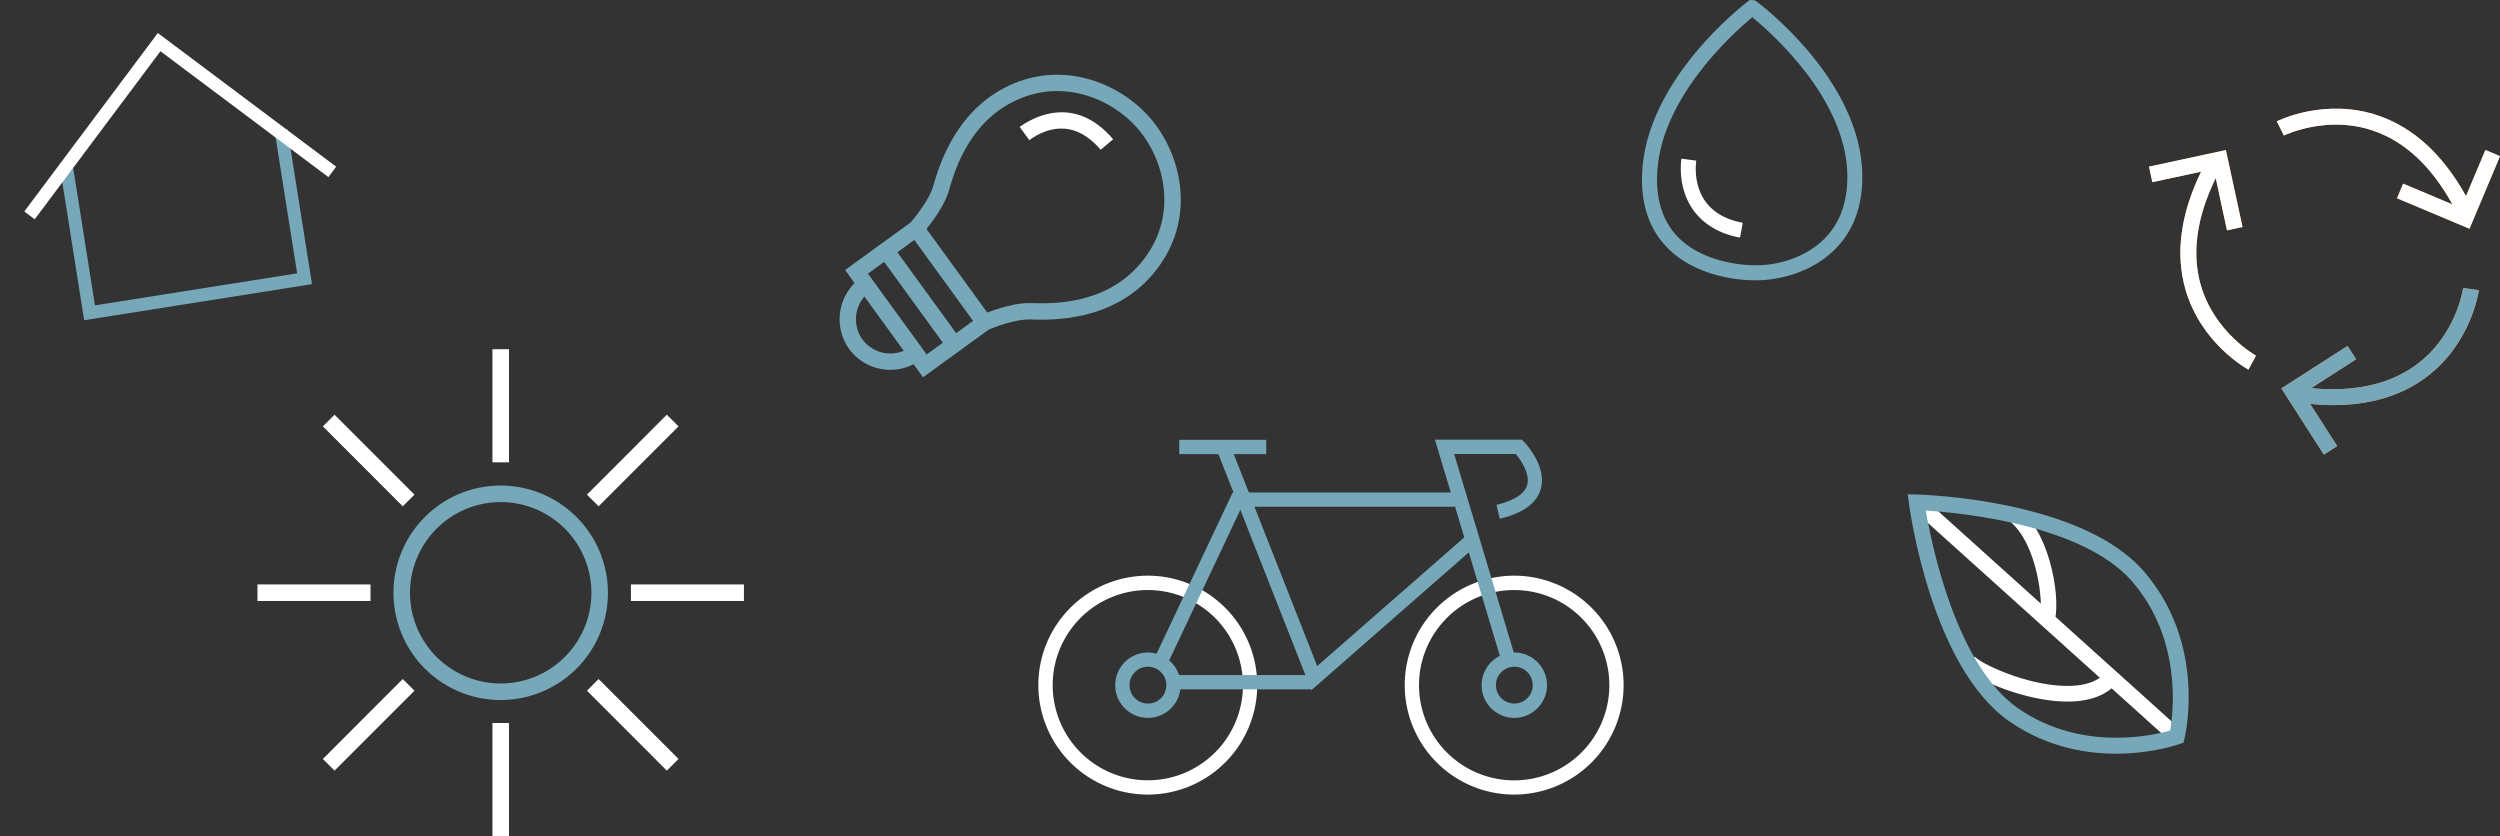 <svg xmlns="http://www.w3.org/2000/svg" width="885" height="295.978" viewBox="0 0 885 295.978">
  <rect x="0" y="0" width="885" height="295.978" fill="#333333" stroke="none"/>
  <g id="Gruppe_179" data-name="Gruppe 179" transform="translate(-545.664 -138.817)">
    <g id="Gruppe_67" data-name="Gruppe 67" transform="translate(636.812 262.442)">
      <g id="Gruppe_39" data-name="Gruppe 39" transform="translate(83.177 132.316)">
        <rect id="Rechteck_72" data-name="Rechteck 72" width="5.853" height="40.037" fill="#fff"/>
      </g>
      <g id="Gruppe_40" data-name="Gruppe 40" transform="translate(83.177)">
        <rect id="Rechteck_73" data-name="Rechteck 73" width="5.853" height="40.037" fill="#fff"/>
      </g>
      <g id="Gruppe_41" data-name="Gruppe 41" transform="translate(116.629 116.746)">
        <path id="Pfad_175" data-name="Pfad 175" d="M68.122,72.318,39.85,44.017l4.127-4.127,28.3,28.3Z" transform="translate(-39.85 -39.89)" fill="#fff"/>
      </g>
      <g id="Gruppe_42" data-name="Gruppe 42" transform="translate(116.629 23.179)">
        <path id="Pfad_176" data-name="Pfad 176" d="M43.977,40.348,39.85,36.221,68.122,7.92l4.156,4.127Z" transform="translate(-39.85 -7.92)" fill="#fff"/>
      </g>
      <g id="Gruppe_43" data-name="Gruppe 43" transform="translate(132.199 83.264)">
        <rect id="Rechteck_74" data-name="Rechteck 74" width="40.008" height="5.853" fill="#fff"/>
      </g>
      <g id="Gruppe_44" data-name="Gruppe 44" transform="translate(48.144 48.261)">
        <path id="Pfad_177" data-name="Pfad 177" d="M92.368,54.42A37.959,37.959,0,1,1,54.409,16.49,38,38,0,0,1,92.368,54.42Zm-70.065,0A32.106,32.106,0,1,0,54.409,22.343,32.132,32.132,0,0,0,22.3,54.42Z" transform="translate(-16.45 -16.49)" fill="#76a8b9"/>
      </g>
      <g id="Gruppe_45" data-name="Gruppe 45" transform="translate(23.15 23.179)">
        <path id="Pfad_178" data-name="Pfad 178" d="M36.182,40.348,7.91,12.047,12.037,7.92l28.3,28.3Z" transform="translate(-7.91 -7.92)" fill="#fff"/>
      </g>
      <g id="Gruppe_46" data-name="Gruppe 46" transform="translate(23.15 116.746)">
        <path id="Pfad_179" data-name="Pfad 179" d="M12.037,72.318,7.91,68.191l28.272-28.3,4.156,4.127Z" transform="translate(-7.91 -39.89)" fill="#fff"/>
      </g>
      <g id="Gruppe_47" data-name="Gruppe 47" transform="translate(0 83.264)">
        <rect id="Rechteck_75" data-name="Rechteck 75" width="40.008" height="5.853" fill="#fff"/>
      </g>
    </g>
    <g id="Gruppe_81" data-name="Gruppe 81" transform="translate(913.338 294.464)">
      <g id="Gruppe_72" data-name="Gruppe 72" transform="translate(0 48.145)">
        <path id="Pfad_201" data-name="Pfad 201" d="M38.693,96.538A38.744,38.744,0,1,1,77.387,57.794,38.754,38.754,0,0,1,38.693,96.538Zm0-72.408A33.677,33.677,0,1,0,72.332,57.794,33.7,33.7,0,0,0,38.693,24.13Z" transform="translate(0 -19.05)" fill="#fff"/>
      </g>
      <g id="Gruppe_73" data-name="Gruppe 73" transform="translate(129.702 48.145)">
        <path id="Pfad_202" data-name="Pfad 202" d="M90.013,96.538a38.744,38.744,0,1,1,38.693-38.744A38.77,38.77,0,0,1,90.013,96.538Zm0-72.408a33.689,33.689,0,1,0,33.639,33.689A33.7,33.7,0,0,0,90.013,24.13Z" transform="translate(-51.32 -19.05)" fill="#fff"/>
      </g>
      <g id="Gruppe_74" data-name="Gruppe 74" transform="translate(40.235 18.677)">
        <path id="Pfad_203" data-name="Pfad 203" d="M20.494,69.84,15.92,67.692,44.4,7.39h80.571v5.055H47.613Z" transform="translate(-15.92 -7.39)" fill="#76a8b9"/>
      </g>
      <g id="Gruppe_75" data-name="Gruppe 75" transform="translate(49.535 83.326)">
        <rect id="Rechteck_78" data-name="Rechteck 78" width="47.16" height="5.055" fill="#76a8b9"/>
      </g>
      <g id="Gruppe_76" data-name="Gruppe 76" transform="translate(62.829 1.188)">
        <path id="Pfad_204" data-name="Pfad 204" d="M58.574,87.966,24.86,2.315,29.561.47,60.647,79.423,113.822,32.9l3.336,3.791Z" transform="translate(-24.86 -0.47)" fill="#76a8b9"/>
      </g>
      <g id="Gruppe_77" data-name="Gruppe 77" transform="translate(49.788 0.051)">
        <rect id="Rechteck_79" data-name="Rechteck 79" width="30.783" height="5.055" fill="#76a8b9"/>
      </g>
      <g id="Gruppe_78" data-name="Gruppe 78" transform="translate(140.292)">
        <path id="Pfad_205" data-name="Pfad 205" d="M79.14,78.675,55.51,0H86.318l.758.783c.329.354,8.264,8.669,5.889,16.756-1.466,5-6.344,8.517-14.507,10.463L77.3,23.074c4.322-1.036,9.68-3.058,10.842-6.95,1.213-4.145-2.452-9.149-4.018-11.044H62.308L83.993,77.235Z" transform="translate(-55.51)" fill="#76a8b9"/>
      </g>
      <g id="Gruppe_79" data-name="Gruppe 79" transform="translate(156.82 75.339)">
        <path id="Pfad_206" data-name="Pfad 206" d="M73.625,52.96A11.575,11.575,0,1,1,85.2,41.385,11.59,11.59,0,0,1,73.625,52.96Zm0-18.121a6.52,6.52,0,1,0,6.521,6.52A6.536,6.536,0,0,0,73.625,34.839Z" transform="translate(-62.05 -29.81)" fill="#76a8b9"/>
      </g>
      <g id="Gruppe_80" data-name="Gruppe 80" transform="translate(27.118 75.339)">
        <path id="Pfad_207" data-name="Pfad 207" d="M22.305,52.96A11.575,11.575,0,1,1,33.88,41.385,11.606,11.606,0,0,1,22.305,52.96Zm0-18.121a6.52,6.52,0,1,0,6.52,6.52A6.536,6.536,0,0,0,22.305,34.839Z" transform="translate(-10.73 -29.81)" fill="#76a8b9"/>
      </g>
    </g>
    <g id="Gruppe_82" data-name="Gruppe 82" transform="translate(1196.903 340.553) rotate(-48)">
      <g id="Gruppe_56" data-name="Gruppe 56" transform="translate(3.72 54.811)">
        <path id="Pfad_187" data-name="Pfad 187" d="M31.985,44.981c-6.434,0-12.619-3.7-18.39-11.045C4.649,22.56-1.095,4.722.175,0L5.5,1.408c-.525,2.817,4.473,19.826,13.5,30.4,4.335,5.081,8.7,7.649,13.006,7.649h.249l.11,5.523Z" transform="translate(0 0)" fill="#fff"/>
      </g>
      <g id="Gruppe_57" data-name="Gruppe 57" transform="translate(35.098 33.08)">
        <path id="Pfad_188" data-name="Pfad 188" d="M1.85,35.759,0,30.567C3.7,29.242,18.528,13.2,18,.221L23.526,0C24.106,15.077,8.091,33.522,1.85,35.759Z" transform="translate(0 0)" fill="#fff"/>
      </g>
      <g id="Gruppe_58" data-name="Gruppe 58" transform="translate(33.248 4.252)">
        <rect id="Rechteck_76" data-name="Rechteck 76" width="5.523" height="123.982" fill="#fff"/>
      </g>
      <g id="Gruppe_59" data-name="Gruppe 59" transform="translate(0 0)">
        <path id="Pfad_189" data-name="Pfad 189" d="M36.01,131.382l-1.325-.718c-1.215-.663-30.1-16.623-34.35-50.2C-3.836,47.08,32.392,4.252,33.911,2.458L36.01,0l2.1,2.458c1.546,1.795,37.774,44.622,33.55,78.006C67.433,114.041,38.55,130,37.335,130.664Zm0-122.767C28.361,18.307,2.488,53.238,5.856,79.774c3.4,26.784,24.631,41.778,30.181,45.23,5.523-3.479,26.784-18.445,30.181-45.23C69.559,53.238,43.686,18.307,36.01,8.615Z" fill="#76a8b9"/>
      </g>
    </g>
    <g id="Gruppe_86" data-name="Gruppe 86" transform="translate(1126.913 138.817)">
      <g id="Gruppe_53" data-name="Gruppe 53" transform="translate(13.734 56.186)">
        <path id="Pfad_185" data-name="Pfad 185" d="M26.144,49.033C8.65,45.758,4.043,31.938,5.374,21.1l5.272.666c-.533,4.34-.959,18.746,16.456,22.022Z" transform="translate(-5.159 -21.1)" fill="#fff"/>
      </g>
      <g id="Gruppe_54" data-name="Gruppe 54" transform="translate(0)">
        <path id="Pfad_186" data-name="Pfad 186" d="M40.659,99.217h-.905c-.639,0-18.959.346-30.6-11.344C2.767,81.456-.3,72.748.024,61.964,1.036,28.492,35.892,1.731,37.384.586L38.156,0,39.94.107l.719.479c1.518,1.118,36.933,27.906,37.359,61.4h0c.133,10.971-3.169,19.891-9.879,26.468C60.071,96.448,48.514,99.217,40.659,99.217Zm-.905-5.326c7,.24,17.468-2.1,24.684-9.213,5.619-5.539,8.388-13.128,8.281-22.607h0C72.347,34.963,45.825,11.61,39.035,6.1c-6.71,5.565-32.859,28.945-33.685,56-.293,9.24,2.263,16.643,7.589,21.995C22.951,94.158,39.594,93.891,39.754,93.891Z" transform="translate(-0.001)" fill="#76a8b9"/>
      </g>
    </g>
    <g id="Gruppe_87" data-name="Gruppe 87" transform="translate(929.778 148.604) rotate(54)">
      <g id="Gruppe_5" data-name="Gruppe 5" transform="translate(14.828 15.191)">
        <path id="Pfad_23" data-name="Pfad 23" d="M5.787,24.19H0C0,18.924,1.649,1.62,22.974,0l.434,5.758C8.073,6.915,5.787,17.8,5.787,24.19Z" transform="translate(0 0)" fill="#fff"/>
      </g>
      <g id="Gruppe_6" data-name="Gruppe 6" transform="translate(22.38 100.492)">
        <rect id="Rechteck_9" data-name="Rechteck 9" width="41.146" height="5.787" fill="#76a8b9"/>
      </g>
      <g id="Gruppe_7" data-name="Gruppe 7" transform="translate(22.38 87.297)">
        <rect id="Rechteck_10" data-name="Rechteck 10" width="41.146" height="5.787" fill="#76a8b9"/>
      </g>
      <g id="Gruppe_8" data-name="Gruppe 8" transform="translate(24.985 116.261)">
        <path id="Pfad_24" data-name="Pfad 24" d="M17.969,18.171A18.1,18.1,0,0,1,0,0H5.787A12.3,12.3,0,0,0,17.969,12.384,12.3,12.3,0,0,0,30.15,0h5.787A18.086,18.086,0,0,1,17.969,18.171Z" transform="translate(0 0)" fill="#76a8b9"/>
      </g>
      <g id="Gruppe_9" data-name="Gruppe 9" transform="translate(0 0)">
        <path id="Pfad_25" data-name="Pfad 25" d="M66.42,119.155H19.487V90.509c-.376-1.591-2.344-9.722-5.787-14.149C9.3,70.688-4.037,53.5,1.2,31.858,6.264,10.937,26.055,0,42.953,0c16.927,0,36.4,9.838,41.753,31.858h0c5.266,21.643-8.073,38.8-12.471,44.473-3.472,4.485-5.469,12.587-5.816,14.178v28.646Zm-41.146-5.787H60.633l.058-23.785c.087-.434,2.315-10.822,6.944-16.782,4.4-5.671,16.03-20.66,11.429-39.583-4.6-18.953-21.441-27.43-36.111-27.43-14.641,0-31.771,9.433-36.14,27.43-4.6,18.924,7.031,33.912,11.429,39.554,4.659,6.018,6.887,16.377,6.973,16.84l.058.608Z" fill="#76a8b9"/>
      </g>
    </g>
    <g id="Gruppe_178" data-name="Gruppe 178" transform="translate(1306.416 177.284)">
      <g id="Gruppe_69" data-name="Gruppe 69">
        <path id="Pfad_182" data-name="Pfad 182" d="M18.287,52.928c-3.225-11.3-1.4-24.008,5.329-37.807L27.6,33.631l5.5-1.178L27.205,5.22,0,11.082l1.178,5.5,17.277-3.73c-7.292,15.005-9.171,29-5.581,41.621C18.343,73.6,34.5,82.573,35.2,82.938L37.863,78C37.751,77.917,23.111,69.812,18.287,52.928Z" transform="translate(0 9.44)" fill="#f39b5a"/>
        <path id="Pfad_183" data-name="Pfad 183" d="M64.418,49.835c-9.452,6.956-21.961,9.7-37.19,8.246L43.158,47.844l-3.029-4.712L16.71,58.165,31.743,81.612l4.712-3.029L26.891,63.662c2.777.252,5.469.421,8.077.421,13.014,0,24.008-3.253,32.787-9.732C83.77,42.543,86.49,24.2,86.6,23.415l-5.553-.785C80.937,23.331,78.553,39.43,64.418,49.835Z" transform="translate(30.156 40.859)" fill="#f39b5a"/>
        <path id="Pfad_184" data-name="Pfad 184" d="M50.4,7.837C61.51,11.68,70.877,20.43,78.31,33.893L60.865,26.545l-2.188,5.161L84.34,42.5l10.8-25.691-5.161-2.188L83.106,30.948C75,16.364,64.651,6.8,52.226,2.508,33.435-4,16.831,4.135,16.13,4.472l2.5,5.02C18.823,9.436,33.828,2.088,50.4,7.837Z" transform="translate(29.109 0.007)" fill="#f39b5a"/>
      </g>
      <g id="Gruppe_88" data-name="Gruppe 88">
        <path id="Pfad_182-2" data-name="Pfad 182" d="M18.287,52.928c-3.225-11.3-1.4-24.008,5.329-37.807L27.6,33.631l5.5-1.178L27.205,5.22,0,11.082l1.178,5.5,17.277-3.73c-7.292,15.005-9.171,29-5.581,41.621C18.343,73.6,34.5,82.573,35.2,82.938L37.863,78C37.751,77.917,23.111,69.812,18.287,52.928Z" transform="translate(0 9.44)" fill="#fff"/>
        <path id="Pfad_183-2" data-name="Pfad 183" d="M64.418,49.835c-9.452,6.956-21.961,9.7-37.19,8.246L43.158,47.844l-3.029-4.712L16.71,58.165,31.743,81.612l4.712-3.029L26.891,63.662c2.777.252,5.469.421,8.077.421,13.014,0,24.008-3.253,32.787-9.732C83.77,42.543,86.49,24.2,86.6,23.415l-5.553-.785C80.937,23.331,78.553,39.43,64.418,49.835Z" transform="translate(30.156 40.859)" fill="#76a8b9"/>
        <path id="Pfad_184-2" data-name="Pfad 184" d="M50.4,7.837C61.51,11.68,70.877,20.43,78.31,33.893L60.865,26.545l-2.188,5.161L84.34,42.5l10.8-25.691-5.161-2.188L83.106,30.948C75,16.364,64.651,6.8,52.226,2.508,33.435-4,16.831,4.135,16.13,4.472l2.5,5.02C18.823,9.436,33.828,2.088,50.4,7.837Z" transform="translate(29.109 0.007)" fill="#fff"/>
      </g>
    </g>
    <g id="Gruppe_177" data-name="Gruppe 177" transform="translate(545.663 159.355) rotate(-9)">
      <g id="Gruppe_49" data-name="Gruppe 49" transform="translate(14.906 40.786)">
        <path id="Pfad_180" data-name="Pfad 180" d="M81.663,55.554H0V0H4.6V50.953H77.062V0h4.6Z" transform="translate(0 0)" fill="#76a8b9"/>
      </g>
      <g id="Gruppe_50" data-name="Gruppe 50">
        <path id="Pfad_181" data-name="Pfad 181" d="M108.232,59.833,56.474,6.51,3.2,58.314,0,55,56.566,0l54.956,56.612Z" fill="#fff"/>
      </g>
    </g>
  </g>
</svg>
